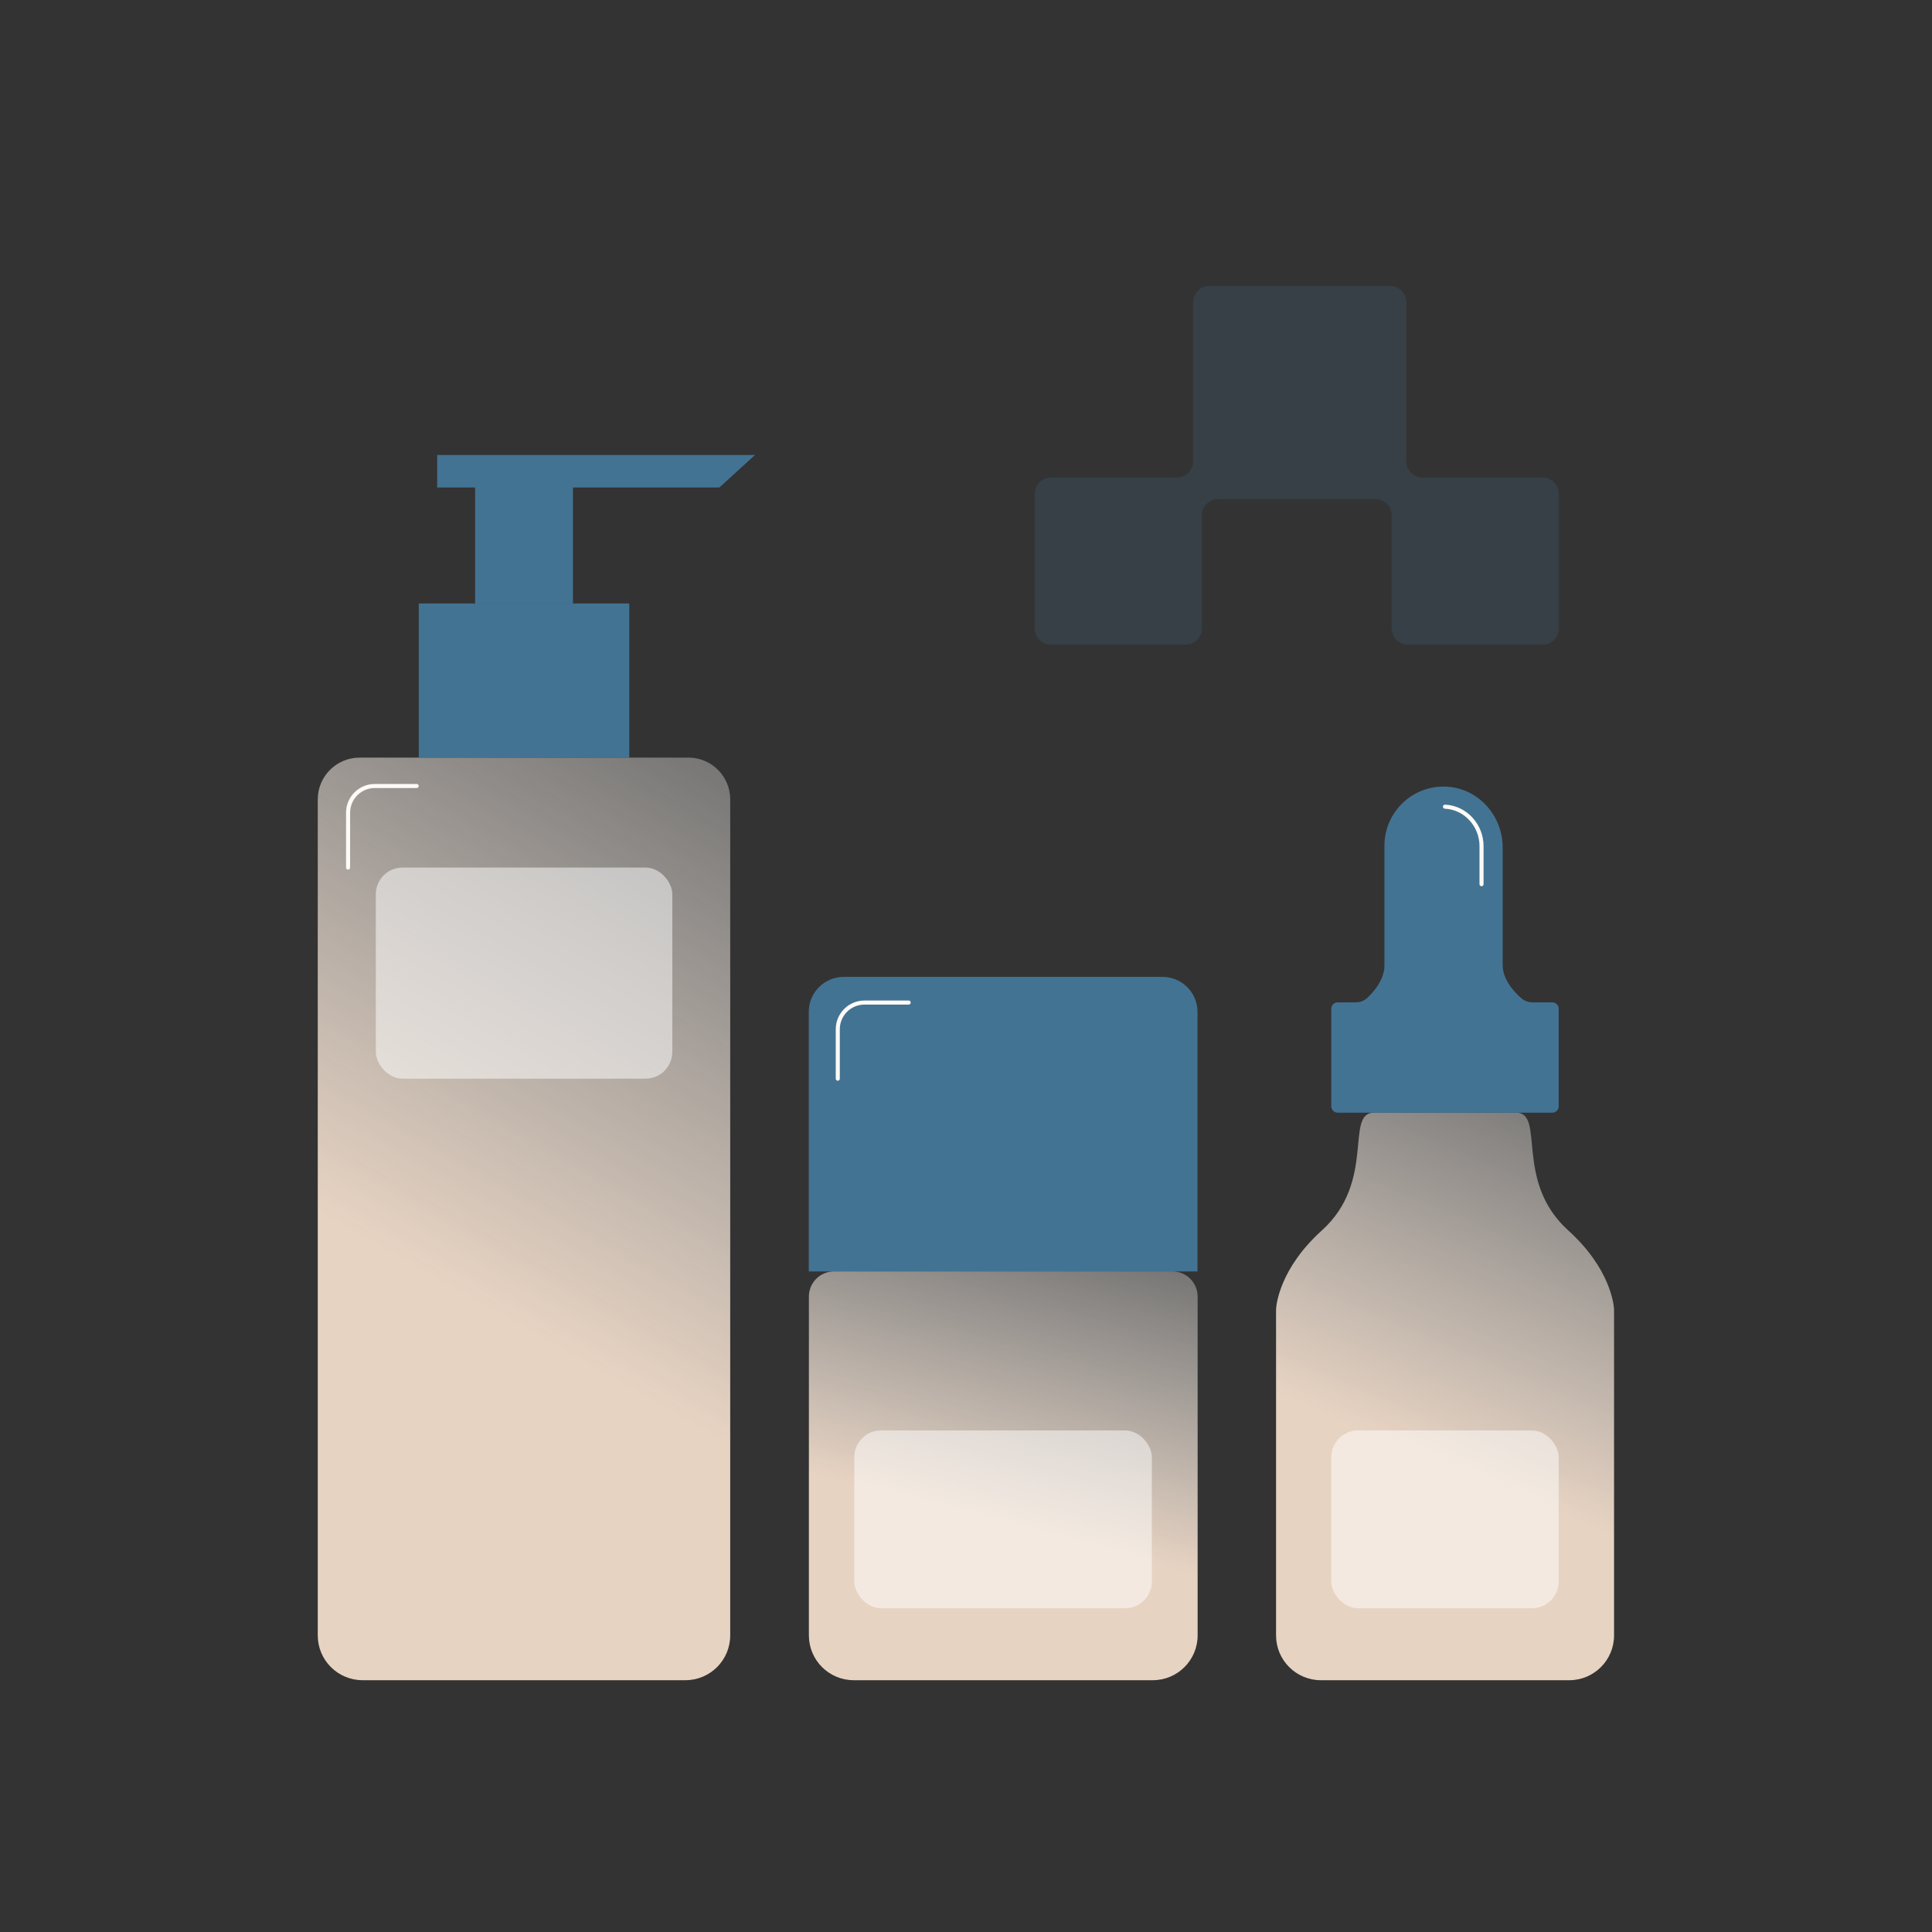 <svg width="345" height="345" viewBox="0 0 345 345" fill="none" xmlns="http://www.w3.org/2000/svg">
<rect x="0" y="0" width="345" height="345" fill="#333333" stroke="none"/>
<path d="M150.66 174.445H207.601C211.044 174.445 213.839 177.24 213.839 180.683V227.05H144.422V180.683C144.422 177.24 147.217 174.445 150.66 174.445Z" fill="#437393"/>
<path d="M148.919 227.045H209.389C211.86 227.045 213.863 229.047 213.863 231.518V292.035C213.863 296.453 210.281 300.035 205.863 300.035H152.445C148.027 300.035 144.445 296.453 144.445 292.035V231.518C144.445 229.047 146.448 227.045 148.919 227.045Z" fill="url(#paint0_linear_33_59)"/>
<path d="M270.697 198.682C276.042 198.682 270.272 210.891 280.033 219.708C287.527 226.476 288.166 232.9 288.218 233.729C288.222 233.79 288.223 233.85 288.223 233.911V292.038C288.223 296.456 284.641 300.038 280.223 300.038H235.867C231.449 300.038 227.867 296.456 227.867 292.038V233.911C227.867 233.85 227.868 233.79 227.872 233.729C227.924 232.9 228.563 226.476 236.057 219.708C245.818 210.891 240.041 198.682 245.393 198.682H270.712H270.697Z" fill="url(#paint1_linear_33_59)"/>
<path d="M271.38 177.989C271.38 177.989 268.333 175.447 268.333 172.371V151.316C268.333 145.633 263.968 140.742 258.285 140.475C252.219 140.187 247.22 145.02 247.22 151.021V172.486C247.22 175.389 244.433 177.917 244.433 177.917C243.856 178.602 243.014 178.991 242.121 178.991H238.872C238.238 178.991 237.727 179.502 237.727 180.136V197.546C237.727 198.18 238.238 198.691 238.872 198.691H277.193C277.827 198.691 278.338 198.18 278.338 197.546V180.136C278.338 179.502 277.827 178.991 277.193 178.991H273.635C272.777 178.991 271.956 178.623 271.387 177.989H271.38Z" fill="#437393"/>
<path d="M264.559 157.888V151.093C264.559 147.401 261.723 144.219 258.031 144.049" stroke="#FDFAF7" stroke-width="0.726" stroke-miterlimit="10" stroke-linecap="round"/>
<path d="M64.205 135.287C64.205 135.285 64.206 135.283 64.208 135.283H122.932C127.053 135.283 130.395 138.625 130.395 142.746V292.035C130.395 296.453 126.813 300.035 122.395 300.035H64.742C60.324 300.035 56.742 296.453 56.742 292.035V142.753C56.742 138.634 60.083 135.292 64.201 135.29C64.203 135.29 64.205 135.289 64.205 135.287V135.287Z" fill="url(#paint2_linear_33_59)"/>
<path d="M112.368 107.766H74.781V135.289H112.368V107.766Z" fill="#437393"/>
<path d="M102.312 82.914H84.844V107.765H102.312V82.914Z" fill="#437393"/>
<path d="M78.062 81.248H134.817L128.456 87.054H78.062V81.248Z" fill="#437393"/>
<rect x="67.109" y="154.92" width="52.95" height="37.698" rx="4.774" fill="white" fill-opacity="0.5"/>
<rect x="152.555" y="255.434" width="53.133" height="31.753" rx="4.774" fill="white" fill-opacity="0.5"/>
<rect x="237.727" y="255.434" width="40.611" height="31.753" rx="4.774" fill="white" fill-opacity="0.5"/>
<path d="M149.602 192.621V183.802C149.602 181.165 151.739 179.027 154.376 179.027H162.264" stroke="#FDFAF7" stroke-width="0.726" stroke-miterlimit="10" stroke-linecap="round"/>
<path d="M62.156 154.92V145.13C62.156 142.494 64.294 140.356 66.931 140.356H74.41" stroke="#FDFAF7" stroke-width="0.726" stroke-miterlimit="10" stroke-linecap="round"/>
<path opacity="0.2" fill-rule="evenodd" clip-rule="evenodd" d="M211.713 115.123C213.321 115.123 214.625 113.819 214.625 112.211L214.625 92.053C214.625 90.444 215.929 89.141 217.537 89.141L245.597 89.141C247.205 89.141 248.509 90.444 248.509 92.053L248.509 112.211C248.509 113.819 249.812 115.123 251.421 115.123L275.447 115.123C277.056 115.123 278.359 113.819 278.359 112.211L278.359 88.184C278.359 86.576 277.056 85.272 275.447 85.272L254.053 85.272C252.444 85.272 251.141 83.969 251.141 82.36L251.141 53.967C251.141 52.359 249.837 51.055 248.229 51.055L215.967 51.055C214.359 51.055 213.055 52.359 213.055 53.967L213.055 82.36C213.055 83.969 211.752 85.272 210.143 85.272L187.686 85.272C186.078 85.272 184.774 86.576 184.774 88.184L184.774 112.211C184.774 113.819 186.078 115.123 187.686 115.123L211.713 115.123Z" fill="#437393"/>
<defs>
<linearGradient id="paint0_linear_33_59" x1="131.672" y1="306.867" x2="166.83" y2="174.911" gradientUnits="userSpaceOnUse">
<stop offset="0.334" stop-color="#E7D3C2"/>
<stop offset="0.951" stop-color="#E3EAEF" stop-opacity="0"/>
</linearGradient>
<linearGradient id="paint1_linear_33_59" x1="216.761" y1="309.525" x2="287.468" y2="143.367" gradientUnits="userSpaceOnUse">
<stop offset="0.334" stop-color="#E7D3C2"/>
<stop offset="0.951" stop-color="#E3EAEF" stop-opacity="0"/>
</linearGradient>
<linearGradient id="paint2_linear_33_59" x1="43.19" y1="315.455" x2="180.034" y2="74.03" gradientUnits="userSpaceOnUse">
<stop offset="0.334" stop-color="#E7D3C2"/>
<stop offset="0.951" stop-color="#E3EAEF" stop-opacity="0"/>
</linearGradient>
</defs>
</svg>
